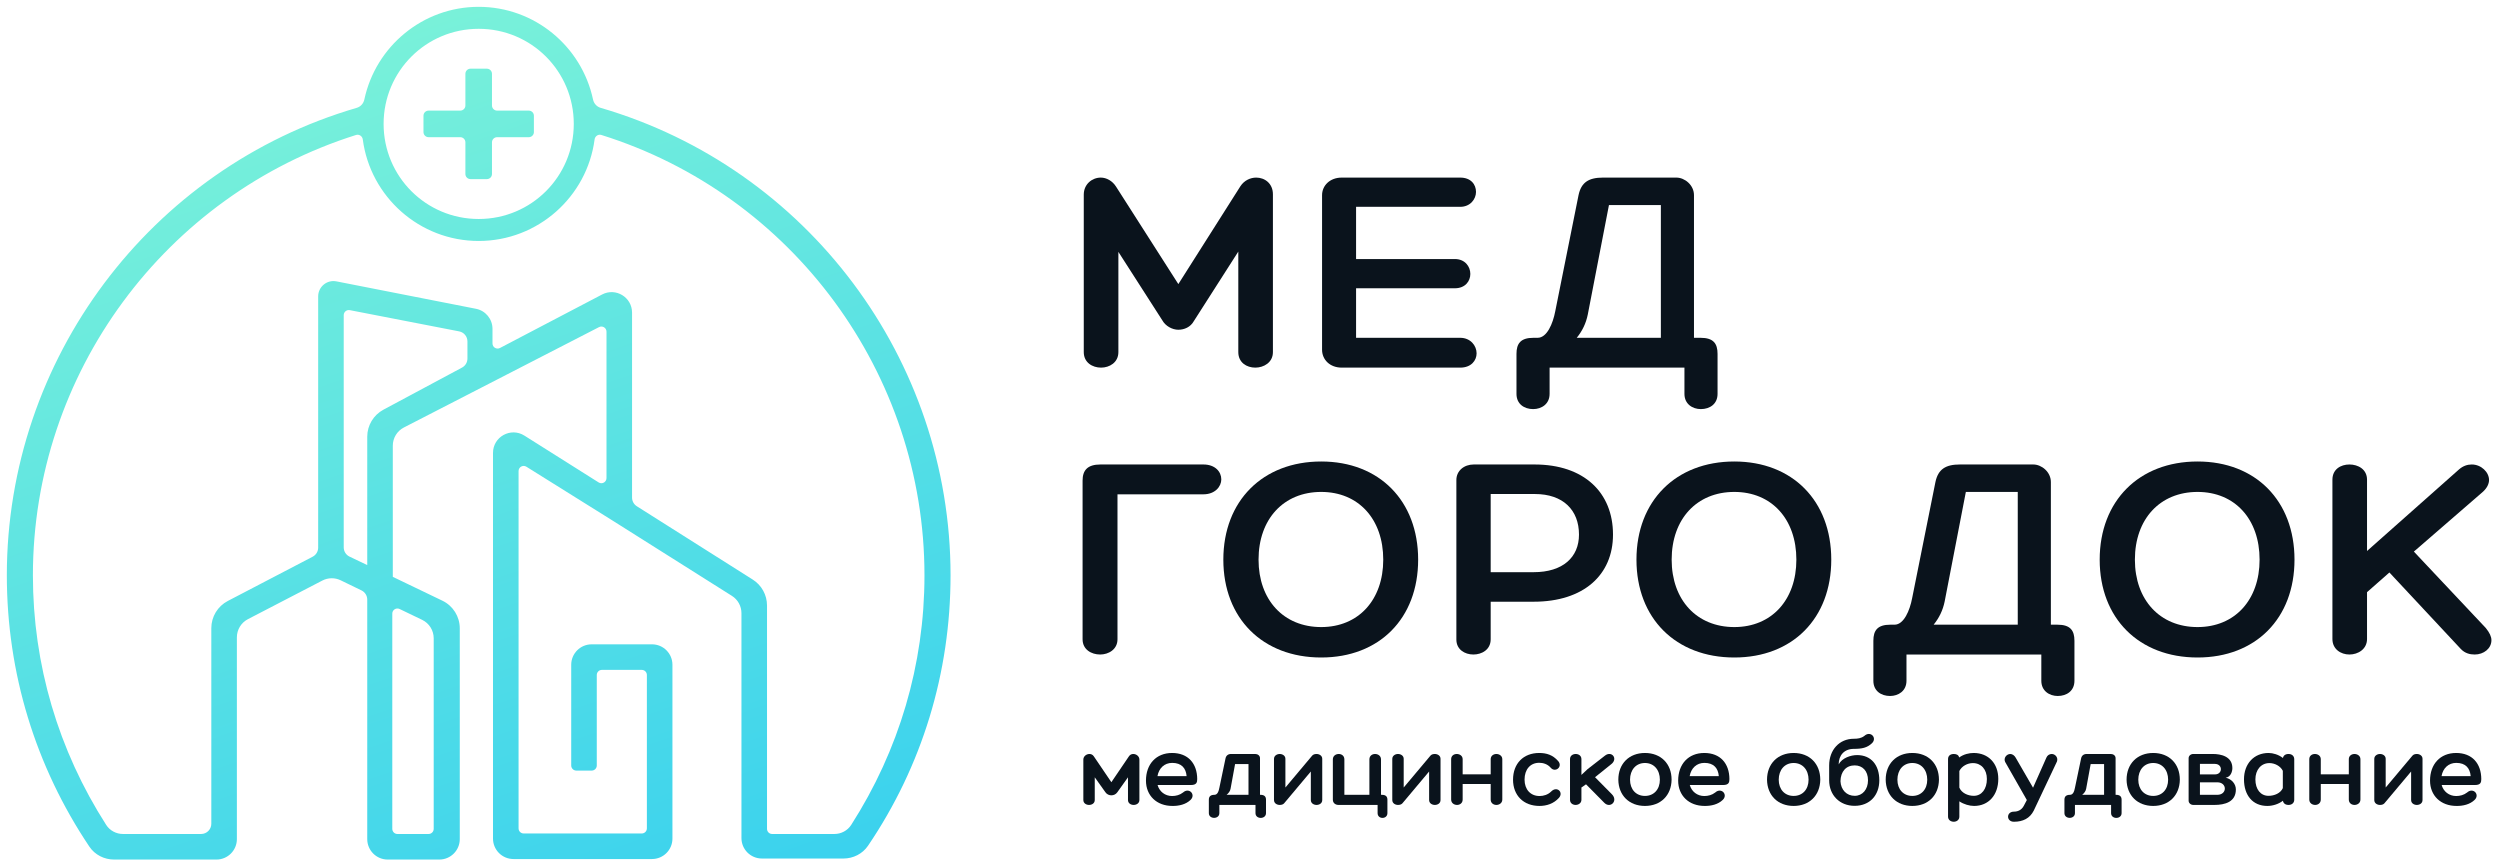 <?xml version="1.0" encoding="UTF-8"?> <svg xmlns="http://www.w3.org/2000/svg" width="366" height="127" viewBox="0 0 366 127" fill="none"> <path d="M161.154 26C159.887 26 158.664 26.961 158.664 28.489V51.55C158.664 53.079 159.931 53.821 161.197 53.821C162.42 53.821 163.731 53.079 163.731 51.55V36.875L170.151 46.877C170.631 47.75 171.636 48.275 172.509 48.275C173.383 48.275 174.3 47.882 174.78 47.008L181.288 36.831V51.55C181.288 53.079 182.511 53.821 183.778 53.821C185.001 53.821 186.355 53.079 186.355 51.55V28.446C186.355 26.873 185.175 26 183.909 26C183.079 26 182.162 26.393 181.594 27.267L172.509 41.592L163.381 27.31C162.857 26.48 161.984 26 161.154 26Z" fill="#0A131C"></path> <path d="M213.772 49.454H198.529V42.204H212.986C214.515 42.204 215.257 41.155 215.257 40.107C215.257 39.015 214.471 37.923 212.986 37.923H198.529V30.28H213.772C215.257 30.28 216.087 29.145 216.087 28.096C216.087 27.005 215.344 26 213.772 26H196.433C194.686 26 193.55 27.179 193.55 28.577V51.201C193.55 52.642 194.686 53.821 196.433 53.821H213.772C215.388 53.821 216.174 52.773 216.174 51.725C216.174 50.633 215.301 49.454 213.772 49.454Z" fill="#0A131C"></path> <path d="M248.96 49.454H247.999V28.577C247.999 27.092 246.646 26 245.423 26H234.678C232.582 26 231.49 26.699 231.097 28.577L227.69 45.567C227.341 47.401 226.467 49.454 225.113 49.454H224.502C222.624 49.454 222.013 50.284 222.013 51.812V57.665C222.013 59.15 223.148 59.892 224.458 59.892C225.681 59.892 226.861 59.15 226.861 57.665V53.821H246.602V57.665C246.602 59.15 247.781 59.892 249.004 59.892C250.314 59.892 251.45 59.15 251.45 57.665V51.812C251.45 50.284 250.838 49.454 248.96 49.454ZM243.151 49.454H230.835C231.621 48.493 232.189 47.357 232.451 46.047L235.552 30.018H243.151V49.454Z" fill="#0A131C"></path> <path d="M161.11 68C159.232 68 158.49 68.83 158.49 70.359V93.594C158.49 95.079 159.756 95.821 161.066 95.821C162.289 95.821 163.6 95.079 163.6 93.594V72.368H176.178C177.881 72.368 178.799 71.232 178.799 70.184C178.799 69.048 177.881 68 176.178 68H161.11Z" fill="#0A131C"></path> <path d="M207.617 81.933C207.617 73.328 201.94 67.563 193.423 67.563C184.862 67.563 179.097 73.328 179.097 81.933C179.097 90.537 184.862 96.258 193.423 96.258C201.94 96.258 207.617 90.537 207.617 81.933ZM193.423 91.803C187.92 91.803 184.251 87.829 184.251 81.933C184.251 75.993 187.92 72.018 193.423 72.018C198.882 72.018 202.507 75.993 202.507 81.933C202.507 87.829 198.882 91.803 193.423 91.803Z" fill="#0A131C"></path> <path d="M218.236 88.091H224.525C231.862 88.091 236.143 84.16 236.143 78.264C236.143 72.106 231.906 68 224.656 68H215.746C214.348 68 213.213 68.917 213.213 70.271V93.638C213.213 95.079 214.436 95.821 215.702 95.821C216.925 95.821 218.236 95.123 218.236 93.594V88.091ZM218.236 72.324H224.7C228.849 72.324 231.164 74.682 231.164 78.264C231.164 81.583 228.805 83.767 224.525 83.767H218.236V72.324Z" fill="#0A131C"></path> <path d="M268.098 81.933C268.098 73.328 262.42 67.563 253.903 67.563C245.343 67.563 239.578 73.328 239.578 81.933C239.578 90.537 245.343 96.258 253.903 96.258C262.42 96.258 268.098 90.537 268.098 81.933ZM253.903 91.803C248.4 91.803 244.731 87.829 244.731 81.933C244.731 75.993 248.4 72.018 253.903 72.018C259.363 72.018 262.988 75.993 262.988 81.933C262.988 87.829 259.363 91.803 253.903 91.803Z" fill="#0A131C"></path> <path d="M301.209 91.454H300.248V70.577C300.248 69.092 298.894 68 297.671 68H286.927C284.831 68 283.739 68.699 283.346 70.577L279.939 87.567C279.589 89.401 278.716 91.454 277.362 91.454H276.751C274.873 91.454 274.261 92.284 274.261 93.812V99.665C274.261 101.15 275.397 101.892 276.707 101.892C277.93 101.892 279.109 101.15 279.109 99.665V95.821H298.85V99.665C298.85 101.15 300.03 101.892 301.253 101.892C302.563 101.892 303.698 101.15 303.698 99.665V93.812C303.698 92.284 303.087 91.454 301.209 91.454ZM295.4 91.454H283.084C283.87 90.493 284.438 89.357 284.7 88.047L287.801 72.018H295.4V91.454Z" fill="#0A131C"></path> <path d="M335.914 81.933C335.914 73.328 330.236 67.563 321.72 67.563C313.159 67.563 307.394 73.328 307.394 81.933C307.394 90.537 313.159 96.258 321.72 96.258C330.236 96.258 335.914 90.537 335.914 81.933ZM321.72 91.803C316.217 91.803 312.548 87.829 312.548 81.933C312.548 75.993 316.217 72.018 321.72 72.018C327.179 72.018 330.804 75.993 330.804 81.933C330.804 87.829 327.179 91.803 321.72 91.803Z" fill="#0A131C"></path> <path d="M363.915 91.934L353.39 80.753L363.522 71.975C364.09 71.45 364.396 70.839 364.396 70.271C364.396 69.136 363.26 68 361.863 68C361.208 68 360.596 68.218 360.028 68.699L346.533 80.666V70.227C346.533 68.699 345.222 68 343.956 68C342.689 68 341.466 68.699 341.466 70.227V93.55C341.466 95.035 342.689 95.821 343.956 95.821C345.222 95.821 346.533 95.035 346.533 93.55V86.693L349.808 83.811L360.247 94.992C360.858 95.647 361.601 95.821 362.299 95.821C363.61 95.821 364.745 94.948 364.745 93.725C364.745 93.201 364.483 92.633 363.915 91.934Z" fill="#0A131C"></path> <path d="M139.16 84.225C139.16 52.591 118.186 24.624 87.926 15.785C87.362 15.62 86.942 15.144 86.82 14.568C85.167 6.807 78.28 1 70.08 1C61.88 1 54.993 6.807 53.34 14.568C53.218 15.144 52.798 15.62 52.233 15.785C21.974 24.624 1 52.591 1 84.225C1 98.497 5.177 112.163 13.083 123.945C13.889 125.146 15.255 125.838 16.701 125.838H31.686C33.339 125.838 34.679 124.497 34.679 122.844V93.304C34.679 92.186 35.302 91.162 36.294 90.647L47.191 84.993C48.03 84.557 49.027 84.544 49.878 84.957L52.921 86.435C53.437 86.686 53.764 87.209 53.764 87.782V122.844C53.764 124.497 55.105 125.838 56.758 125.838H64.317C65.97 125.838 67.311 124.497 67.311 122.844V91.988C67.311 90.262 66.322 88.689 64.766 87.941L57.506 84.45V65.246C57.506 64.124 58.133 63.096 59.131 62.583L87.7 47.889C88.198 47.633 88.791 47.994 88.791 48.554V69.995C88.791 70.585 88.141 70.943 87.643 70.629L76.766 63.769C74.773 62.512 72.175 63.945 72.175 66.302V122.769C72.175 124.423 73.516 125.763 75.169 125.763H95.452C97.105 125.763 98.445 124.423 98.445 122.769V97.323C98.445 95.669 97.105 94.329 95.452 94.329H86.62C84.967 94.329 83.626 95.669 83.626 97.323V112.067C83.626 112.48 83.962 112.815 84.375 112.815H86.62C87.034 112.815 87.369 112.48 87.369 112.067V98.82C87.369 98.406 87.704 98.071 88.117 98.071H93.955C94.368 98.071 94.703 98.406 94.703 98.82V121.272C94.703 121.686 94.368 122.021 93.955 122.021H76.666C76.253 122.021 75.918 121.686 75.918 121.272V68.96C75.918 68.373 76.564 68.014 77.063 68.326L89.689 76.217L107.153 87.236C108.022 87.784 108.549 88.74 108.549 89.768V122.694C108.549 124.348 109.889 125.688 111.543 125.688H123.475C124.912 125.688 126.271 125.005 127.078 123.816C134.983 112.162 139.16 98.497 139.16 84.225ZM70.08 4.218C77.789 4.218 84.001 10.43 84.001 18.139C84.001 25.848 77.789 32.06 70.08 32.06C62.371 32.06 56.159 25.848 56.159 18.139C56.159 10.43 62.371 4.218 70.08 4.218ZM61.799 90.744C62.835 91.243 63.494 92.291 63.494 93.441V121.347C63.494 121.761 63.159 122.096 62.745 122.096H58.18C57.767 122.096 57.431 121.761 57.431 121.347V89.832C57.431 89.28 58.008 88.918 58.505 89.158L61.799 90.744ZM56.134 59.979C54.675 60.761 53.764 62.282 53.764 63.937V82.728L51.172 81.489C50.652 81.24 50.321 80.715 50.321 80.138V46.14C50.321 45.669 50.751 45.315 51.212 45.405L67.222 48.514C67.925 48.651 68.433 49.267 68.433 49.984V52.494C68.433 53.046 68.13 53.553 67.643 53.813L56.134 59.979ZM93.229 74.113C92.796 73.839 92.533 73.361 92.533 72.848V45.764C92.533 43.514 90.143 42.068 88.15 43.112L73.196 50.945C72.698 51.206 72.101 50.844 72.101 50.282V48.144C72.101 46.713 71.088 45.482 69.684 45.206L49.257 41.193C47.87 40.92 46.579 41.982 46.579 43.396V80.174C46.579 80.732 46.269 81.243 45.775 81.501L33.351 87.981C31.867 88.754 30.937 90.289 30.937 91.962V120.599C30.937 121.426 30.267 122.096 29.44 122.096H18.011C17.015 122.096 16.08 121.602 15.543 120.764C8.547 109.845 4.817 97.311 4.817 84.225C4.817 54.676 24.164 28.57 52.125 19.76C52.581 19.616 53.05 19.938 53.112 20.411C54.213 28.799 61.415 35.278 70.08 35.278C78.746 35.278 85.948 28.798 87.049 20.409C87.111 19.936 87.578 19.615 88.033 19.757C115.995 28.496 135.343 54.675 135.343 84.225C135.343 97.311 131.613 109.845 124.617 120.764C124.08 121.602 123.145 122.096 122.149 122.096H113.04C112.626 122.096 112.291 121.761 112.291 121.347V88.644C112.291 87.105 111.502 85.672 110.201 84.849L93.229 74.113Z" fill="url(#paint0_linear_20_127)"></path> <path d="M68.134 25.474C68.134 25.887 68.469 26.222 68.882 26.222H71.277C71.691 26.222 72.026 25.887 72.026 25.474V20.833C72.026 20.42 72.361 20.085 72.774 20.085H77.415C77.828 20.085 78.163 19.75 78.163 19.337V16.942C78.163 16.528 77.828 16.193 77.415 16.193H72.774C72.361 16.193 72.026 15.858 72.026 15.445V10.804C72.026 10.391 71.691 10.056 71.277 10.056H68.882C68.469 10.056 68.134 10.391 68.134 10.804V15.445C68.134 15.858 67.799 16.193 67.386 16.193H62.745C62.332 16.193 61.997 16.528 61.997 16.942V19.337C61.997 19.75 62.332 20.085 62.745 20.085H67.386C67.799 20.085 68.134 20.42 68.134 20.833V25.474Z" fill="url(#paint1_linear_20_127)"></path> <path d="M165.914 110.383C165.665 110.383 165.43 110.485 165.269 110.734L162.704 114.515L160.14 110.734C159.978 110.485 159.744 110.383 159.495 110.383C159.055 110.383 158.601 110.72 158.601 111.203V117.124C158.601 117.608 159.041 117.842 159.436 117.842C159.847 117.842 160.272 117.608 160.272 117.124V113.797L161.84 115.996C162.25 116.582 163.159 116.582 163.569 115.996L165.137 113.797V117.124C165.137 117.608 165.562 117.842 165.973 117.842C166.368 117.842 166.808 117.608 166.808 117.124V111.203C166.808 110.72 166.354 110.383 165.914 110.383Z" fill="#0A131C"></path> <path d="M171.594 116.538C170.554 116.538 169.733 115.878 169.469 114.926H174.35C175.185 114.926 175.273 114.53 175.273 114.047C175.258 111.775 173.939 110.236 171.594 110.236C169.25 110.236 167.769 111.878 167.769 114.281C167.769 116.479 169.337 117.989 171.638 117.989C172.606 118.003 173.602 117.769 174.291 117.11C175.112 116.333 174.086 115.219 173.192 116.025C172.723 116.391 172.151 116.538 171.594 116.538ZM171.609 111.687C172.987 111.687 173.617 112.464 173.719 113.622H169.455C169.66 112.464 170.466 111.687 171.609 111.687Z" fill="#0A131C"></path> <path d="M184.537 116.362H184.464V110.998C184.464 110.588 184.098 110.383 183.761 110.383H180.214C179.804 110.383 179.51 110.617 179.423 110.998L178.514 115.336C178.411 115.849 178.25 116.362 177.781 116.362C177.21 116.362 176.975 116.626 176.975 117.08V119.044C176.975 119.967 178.514 119.967 178.514 119.044V117.842H183.804V119.044C183.804 119.982 185.343 119.967 185.343 119.044V117.08C185.343 116.626 185.109 116.362 184.537 116.362ZM182.779 116.362H179.569C179.862 116.128 180.097 115.82 180.155 115.468L180.815 111.863H182.779V116.362Z" fill="#0A131C"></path> <path d="M192.741 110.383C192.477 110.383 192.243 110.456 192.096 110.632L188.183 115.292V111.086C188.183 110.632 187.758 110.383 187.348 110.383C186.952 110.383 186.512 110.632 186.512 111.101V117.124C186.512 117.608 186.952 117.842 187.348 117.842C187.626 117.842 187.846 117.769 187.993 117.608L191.906 112.947V117.124C191.906 117.608 192.345 117.842 192.741 117.842C193.151 117.842 193.576 117.608 193.576 117.124V111.086C193.576 110.632 193.151 110.383 192.741 110.383Z" fill="#0A131C"></path> <path d="M202.311 116.362H202.179V111.174C202.179 110.646 201.725 110.383 201.315 110.383C200.89 110.383 200.479 110.646 200.479 111.174V116.362H196.816V111.174C196.816 110.632 196.391 110.383 195.995 110.383C195.555 110.383 195.13 110.661 195.13 111.174V117.08C195.13 117.578 195.526 117.842 195.951 117.842H201.681V119.044C201.681 119.982 203.117 119.967 203.117 119.044V117.08C203.117 116.626 202.883 116.362 202.311 116.362Z" fill="#0A131C"></path> <path d="M210.058 110.383C209.795 110.383 209.56 110.456 209.414 110.632L205.501 115.292V111.086C205.501 110.632 205.075 110.383 204.665 110.383C204.269 110.383 203.83 110.632 203.83 111.101V117.124C203.83 117.608 204.269 117.842 204.665 117.842C204.944 117.842 205.163 117.769 205.31 117.608L209.223 112.947V117.124C209.223 117.608 209.663 117.842 210.058 117.842C210.469 117.842 210.894 117.608 210.894 117.124V111.086C210.894 110.632 210.469 110.383 210.058 110.383Z" fill="#0A131C"></path> <path d="M219.072 110.383C218.647 110.383 218.237 110.646 218.237 111.145V113.358H214.133V111.145C214.133 110.646 213.693 110.383 213.268 110.383C212.843 110.383 212.448 110.646 212.448 111.145V117.051C212.448 117.564 212.873 117.842 213.312 117.842C213.708 117.842 214.133 117.593 214.133 117.051V114.779H218.237V117.051C218.237 117.578 218.647 117.842 219.072 117.842C219.482 117.842 219.937 117.578 219.937 117.051V111.145C219.937 110.646 219.482 110.383 219.072 110.383Z" fill="#0A131C"></path> <path d="M227.019 112.39C227.693 113.182 228.836 112.244 228.118 111.423C227.327 110.515 226.404 110.236 225.334 110.236C223.033 110.236 221.509 111.775 221.509 114.149C221.509 116.45 223.048 117.989 225.378 117.989C226.433 117.989 227.459 117.652 228.221 116.816C228.954 116.01 227.942 115.014 227.092 115.878C226.623 116.347 225.979 116.538 225.392 116.538C224.073 116.538 223.194 115.585 223.194 114.134C223.194 112.64 224.044 111.672 225.334 111.672C225.92 111.672 226.565 111.863 227.019 112.39Z" fill="#0A131C"></path> <path d="M235.975 116.274L233.513 113.783L235.902 111.863C236.913 111.057 235.946 109.87 234.978 110.617L232.428 112.596L231.52 113.446V111.13C231.52 110.134 229.849 110.134 229.849 111.13V117.095C229.849 117.578 230.245 117.842 230.67 117.842C231.08 117.842 231.52 117.578 231.52 117.095V115.292L232.194 114.823L234.876 117.535C235.755 118.414 236.942 117.241 235.975 116.274Z" fill="#0A131C"></path> <path d="M240.821 110.236C238.491 110.236 236.923 111.819 236.923 114.149C236.952 116.45 238.521 117.989 240.821 117.989C243.122 117.989 244.69 116.45 244.72 114.149C244.72 111.819 243.166 110.236 240.821 110.236ZM240.821 116.523C239.502 116.523 238.638 115.556 238.638 114.149C238.638 112.713 239.502 111.702 240.821 111.702C242.14 111.702 243.005 112.713 243.005 114.149C243.005 115.556 242.14 116.523 240.821 116.523Z" fill="#0A131C"></path> <path d="M249.509 116.538C248.468 116.538 247.648 115.878 247.384 114.926H252.264C253.099 114.926 253.187 114.53 253.187 114.047C253.173 111.775 251.854 110.236 249.509 110.236C247.164 110.236 245.684 111.878 245.684 114.281C245.684 116.479 247.252 117.989 249.553 117.989C250.52 118.003 251.517 117.769 252.205 117.11C253.026 116.333 252 115.219 251.106 116.025C250.637 116.391 250.066 116.538 249.509 116.538ZM249.523 111.687C250.901 111.687 251.531 112.464 251.634 113.622H247.369C247.574 112.464 248.38 111.687 249.523 111.687Z" fill="#0A131C"></path> <path d="M262.59 110.236C260.26 110.236 258.692 111.819 258.692 114.149C258.721 116.45 260.289 117.989 262.59 117.989C264.891 117.989 266.459 116.45 266.488 114.149C266.488 111.819 264.935 110.236 262.59 110.236ZM262.59 116.523C261.271 116.523 260.406 115.556 260.406 114.149C260.406 112.713 261.271 111.702 262.59 111.702C263.909 111.702 264.774 112.713 264.774 114.149C264.774 115.556 263.909 116.523 262.59 116.523Z" fill="#0A131C"></path> <path d="M271.878 110.544C270.97 110.544 269.68 110.954 269.182 111.907C269.182 110.573 270.002 109.635 271.395 109.635C272.582 109.635 273.358 109.474 274.047 108.815C274.868 108.038 273.842 106.924 272.948 107.73C272.479 108.096 271.951 108.155 271.395 108.155C269.284 108.155 267.789 109.782 267.789 112.068V114.237C267.789 116.421 269.343 117.974 271.512 117.974C273.739 117.974 275.132 116.421 275.132 114.237C275.132 111.995 273.93 110.544 271.878 110.544ZM271.526 116.509C270.339 116.509 269.504 115.629 269.445 114.369C269.475 112.933 270.281 112.053 271.526 112.053C272.67 112.053 273.476 112.859 273.476 114.237C273.476 115.571 272.67 116.509 271.526 116.509Z" fill="#0A131C"></path> <path d="M279.965 110.236C277.634 110.236 276.066 111.819 276.066 114.149C276.096 116.45 277.664 117.989 279.965 117.989C282.266 117.989 283.834 116.45 283.863 114.149C283.863 111.819 282.31 110.236 279.965 110.236ZM279.965 116.523C278.646 116.523 277.781 115.556 277.781 114.149C277.781 112.713 278.646 111.702 279.965 111.702C281.284 111.702 282.148 112.713 282.148 114.149C282.148 115.556 281.284 116.523 279.965 116.523Z" fill="#0A131C"></path> <path d="M288.945 110.236C288.286 110.236 287.494 110.412 286.82 110.896C286.747 110.559 286.483 110.383 286.043 110.383C285.516 110.383 285.193 110.661 285.193 111.13V119.557C285.193 120.041 285.604 120.304 286.029 120.304C286.439 120.304 286.849 120.041 286.849 119.557V117.315C287.494 117.754 288.344 117.989 289.004 117.989C291.129 117.989 292.55 116.391 292.55 114.032C292.55 111.775 291.114 110.236 288.945 110.236ZM288.96 116.509C288.066 116.509 287.157 116.069 286.849 115.307V112.874C287.216 112.141 288.051 111.716 288.828 111.716C290.059 111.716 290.88 112.654 290.88 114.047C290.88 115.512 290.118 116.509 288.96 116.509Z" fill="#0A131C"></path> <path d="M300.378 110.383C300.026 110.383 299.733 110.588 299.601 110.896L297.638 115.322L295.087 110.91C294.926 110.617 294.618 110.383 294.311 110.383C293.783 110.383 293.285 110.954 293.549 111.54L296.729 117.124L296.275 117.989C295.937 118.619 295.366 118.824 294.838 118.824C293.695 118.824 293.695 120.304 294.838 120.304C296.157 120.304 297.169 119.806 297.74 118.678L301.14 111.482C301.345 110.896 300.876 110.383 300.378 110.383Z" fill="#0A131C"></path> <path d="M309.796 116.362H309.722V110.998C309.722 110.588 309.356 110.383 309.019 110.383H305.472C305.062 110.383 304.769 110.617 304.681 110.998L303.772 115.336C303.67 115.849 303.508 116.362 303.039 116.362C302.468 116.362 302.233 116.626 302.233 117.08V119.044C302.233 119.967 303.772 119.967 303.772 119.044V117.842H309.063V119.044C309.063 119.982 310.602 119.967 310.602 119.044V117.08C310.602 116.626 310.367 116.362 309.796 116.362ZM308.037 116.362H304.827C305.121 116.128 305.355 115.82 305.414 115.468L306.073 111.863H308.037V116.362Z" fill="#0A131C"></path> <path d="M315.229 110.236C312.899 110.236 311.331 111.819 311.331 114.149C311.36 116.45 312.928 117.989 315.229 117.989C317.53 117.989 319.098 116.45 319.128 114.149C319.128 111.819 317.574 110.236 315.229 110.236ZM315.229 116.523C313.91 116.523 313.046 115.556 313.046 114.149C313.046 112.713 313.91 111.702 315.229 111.702C316.548 111.702 317.413 112.713 317.413 114.149C317.413 115.556 316.548 116.523 315.229 116.523Z" fill="#0A131C"></path> <path d="M327.331 115.585C327.331 114.765 326.716 114.047 325.837 113.856C326.584 113.753 326.818 112.947 326.818 112.449C326.818 110.705 325.089 110.383 323.961 110.383H321.103C320.722 110.383 320.414 110.646 320.414 110.998V117.227C320.414 117.564 320.722 117.842 321.103 117.842H324.195C325.719 117.842 327.331 117.403 327.331 115.585ZM322.07 113.372V111.834H324.254C325.441 111.834 325.412 113.372 324.283 113.372H322.07ZM322.07 114.53H324.606C326.086 114.53 326.086 116.362 324.606 116.362H322.07V114.53Z" fill="#0A131C"></path> <path d="M335.041 110.383C334.572 110.383 334.294 110.617 334.221 110.969C333.576 110.471 332.755 110.236 332.125 110.236C329.971 110.236 328.52 111.819 328.52 114.09C328.52 116.45 329.809 117.989 331.934 117.989C332.667 117.989 333.546 117.754 334.221 117.227C334.279 117.593 334.558 117.842 335.041 117.842C335.54 117.842 335.877 117.535 335.877 117.08V111.145C335.877 110.69 335.54 110.383 335.041 110.383ZM332.11 116.509C330.952 116.509 330.19 115.556 330.19 114.105C330.19 112.713 331.011 111.716 332.242 111.716C333.004 111.716 333.84 112.127 334.206 112.845V115.38C333.869 116.128 332.975 116.509 332.11 116.509Z" fill="#0A131C"></path> <path d="M344.702 110.383C344.277 110.383 343.867 110.646 343.867 111.145V113.358H339.763V111.145C339.763 110.646 339.324 110.383 338.899 110.383C338.474 110.383 338.078 110.646 338.078 111.145V117.051C338.078 117.564 338.503 117.842 338.943 117.842C339.338 117.842 339.763 117.593 339.763 117.051V114.779H343.867V117.051C343.867 117.578 344.277 117.842 344.702 117.842C345.113 117.842 345.567 117.578 345.567 117.051V111.145C345.567 110.646 345.113 110.383 344.702 110.383Z" fill="#0A131C"></path> <path d="M353.822 110.383C353.558 110.383 353.324 110.456 353.177 110.632L349.264 115.292V111.086C349.264 110.632 348.839 110.383 348.429 110.383C348.033 110.383 347.594 110.632 347.594 111.101V117.124C347.594 117.608 348.033 117.842 348.429 117.842C348.707 117.842 348.927 117.769 349.074 117.608L352.987 112.947V117.124C352.987 117.608 353.426 117.842 353.822 117.842C354.232 117.842 354.657 117.608 354.657 117.124V111.086C354.657 110.632 354.232 110.383 353.822 110.383Z" fill="#0A131C"></path> <path d="M359.582 116.538C358.542 116.538 357.721 115.878 357.457 114.926H362.337C363.173 114.926 363.261 114.53 363.261 114.047C363.246 111.775 361.927 110.236 359.582 110.236C357.237 110.236 355.757 111.878 355.757 114.281C355.757 116.479 357.325 117.989 359.626 117.989C360.593 118.003 361.59 117.769 362.279 117.11C363.099 116.333 362.074 115.219 361.18 116.025C360.711 116.391 360.139 116.538 359.582 116.538ZM359.597 111.687C360.974 111.687 361.605 112.464 361.707 113.622H357.442C357.648 112.464 358.454 111.687 359.597 111.687Z" fill="#0A131C"></path> <defs> <linearGradient id="paint0_linear_20_127" x1="1" y1="1" x2="77.659" y2="224.366" gradientUnits="userSpaceOnUse"> <stop stop-color="#83F6D6"></stop> <stop offset="0.535" stop-color="#49D9E9"></stop> <stop offset="1" stop-color="#16BFFA"></stop> </linearGradient> <linearGradient id="paint1_linear_20_127" x1="1" y1="1" x2="77.659" y2="224.366" gradientUnits="userSpaceOnUse"> <stop stop-color="#83F6D6"></stop> <stop offset="1" stop-color="#16BFFA"></stop> </linearGradient> </defs> </svg> 